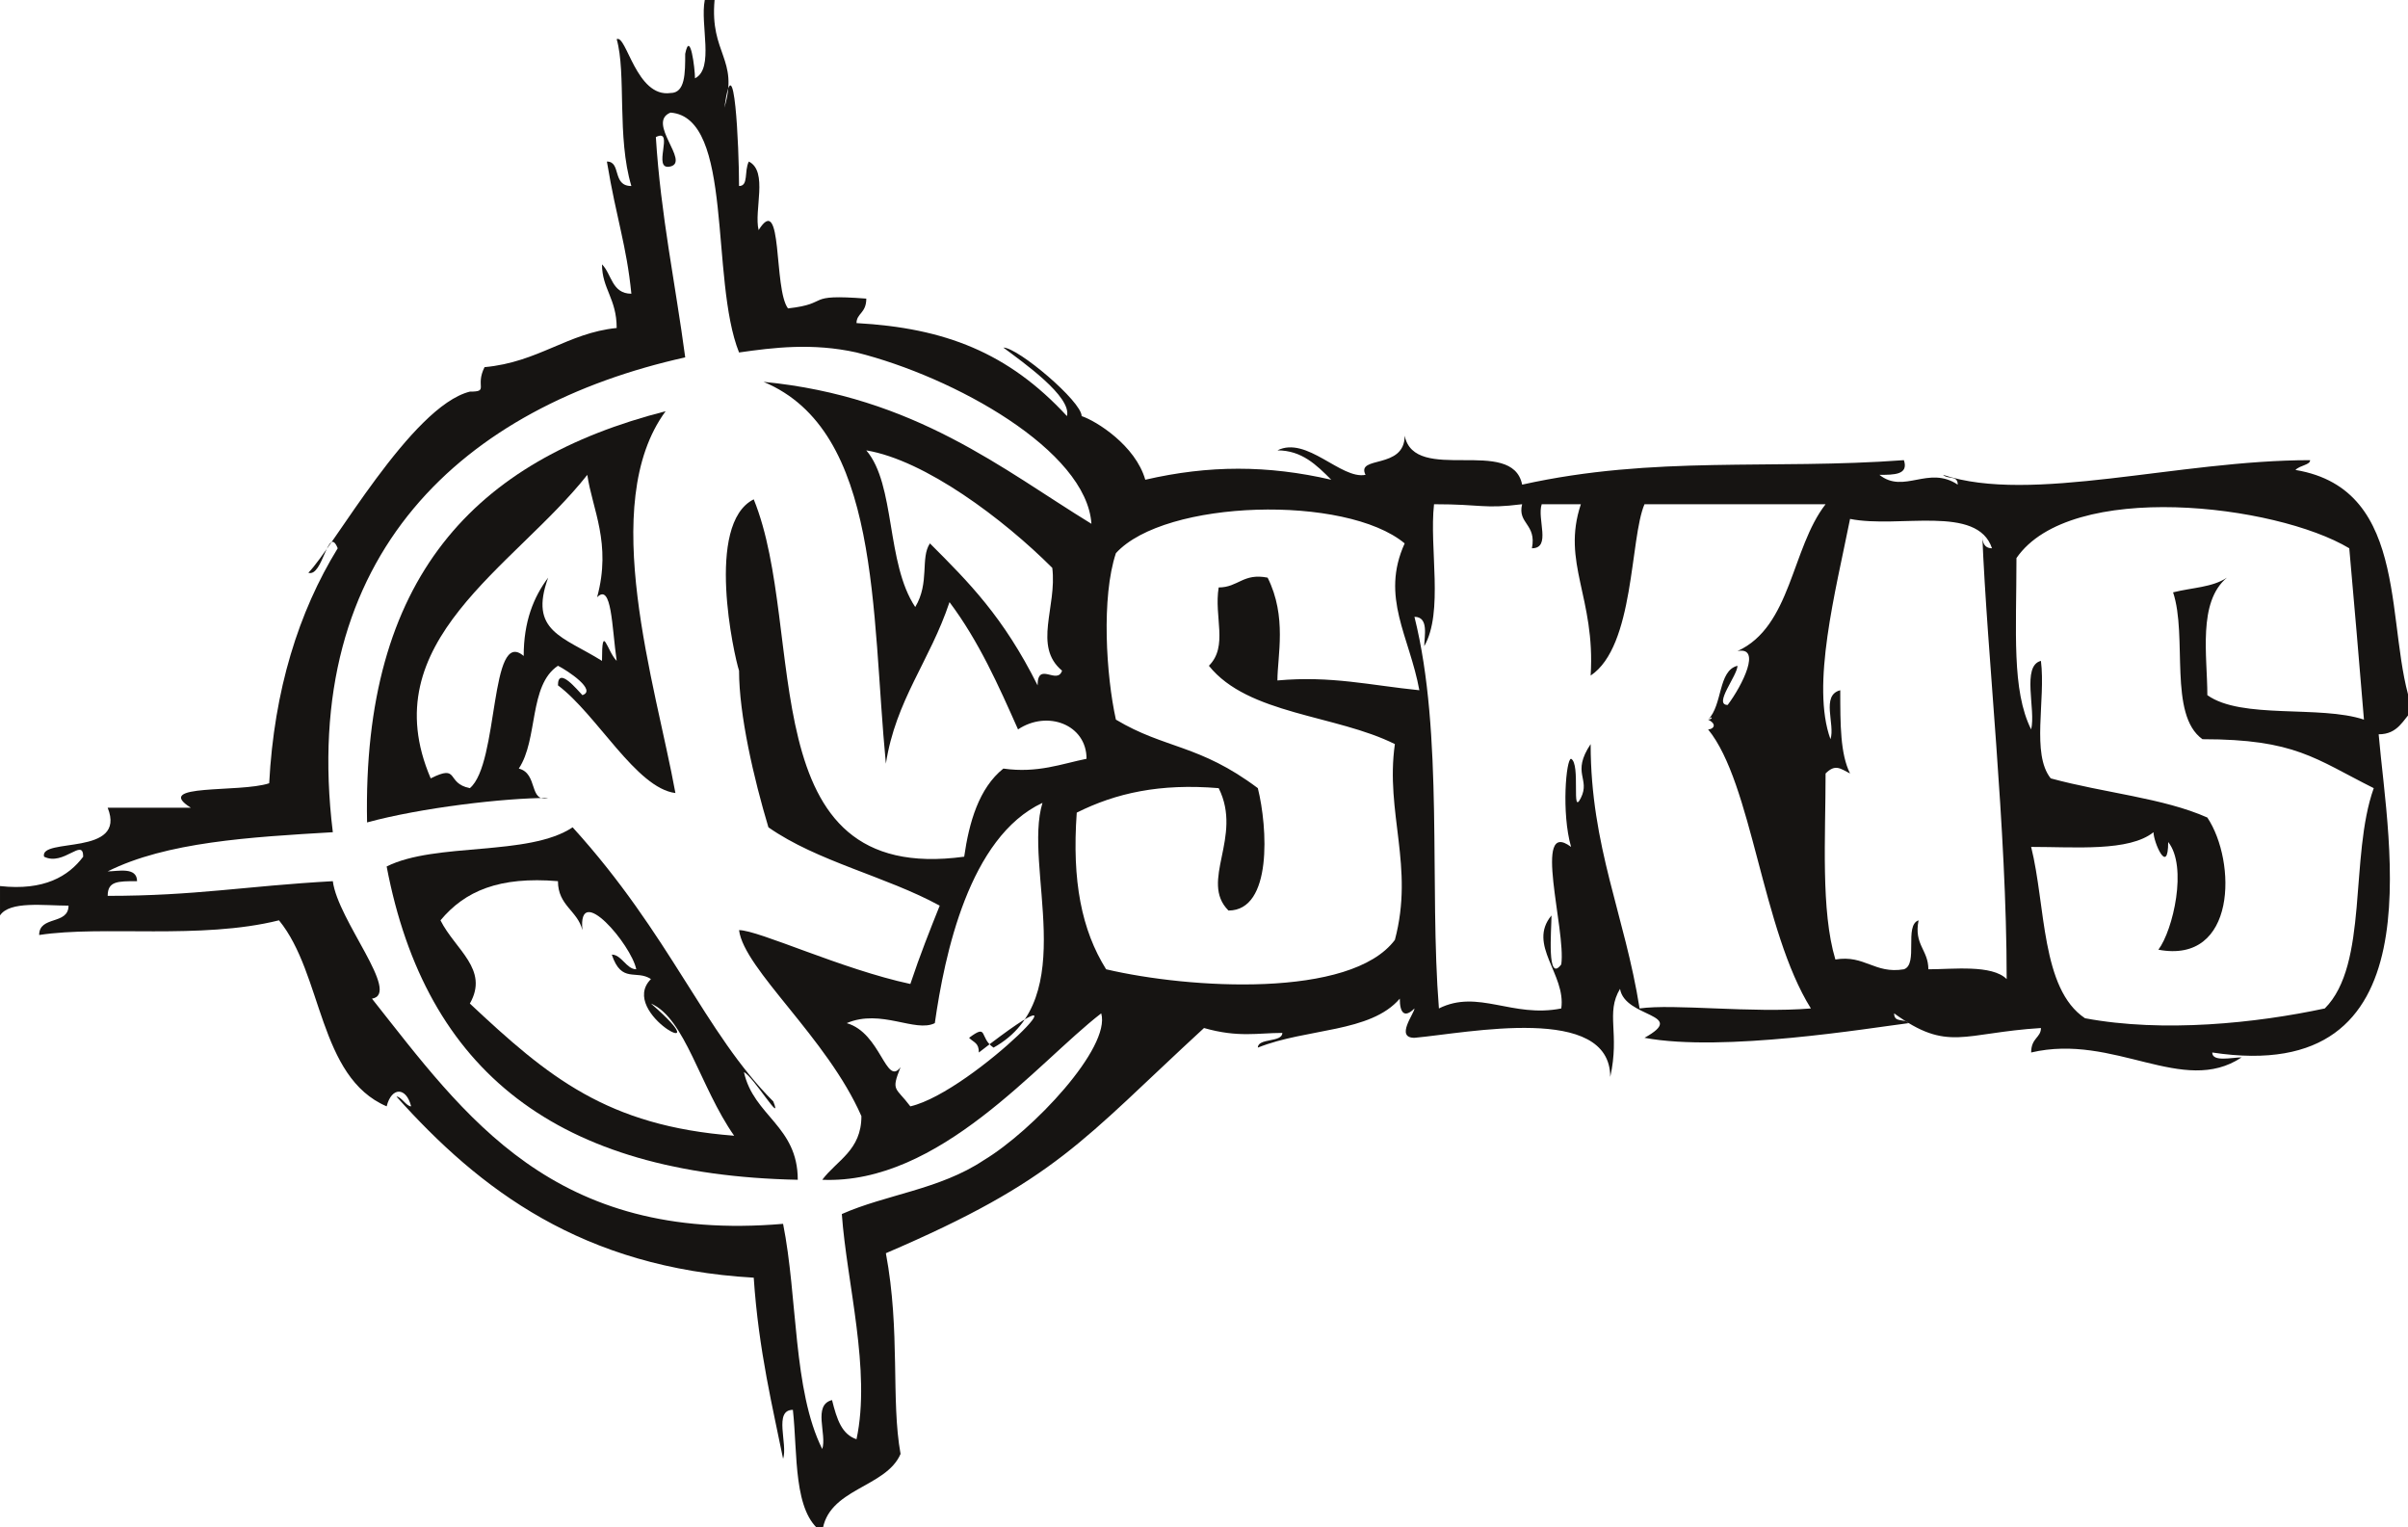 <svg id="Calque_1" xmlns="http://www.w3.org/2000/svg" width="49.2" height="31.2" viewBox="0 0 49.2 31.2"><style>.st0{fill-rule:evenodd;clip-rule:evenodd;fill:#161412}</style><path class="st0" d="M0 18.1c.9.1 1.4-.2 1.7-.6 0-.4-.4.2-.8 0-.1-.4 1.7 0 1.3-1h1.7c-.8-.5 1-.3 1.6-.5.1-1.9.6-3.5 1.4-4.8-.2-.5-.3.6-.6.5.5-.5 2.1-3.4 3.3-3.7.4 0 .1-.1.3-.5 1.1-.1 1.7-.7 2.7-.8 0-.6-.3-.8-.3-1.3.2.2.2.6.6.6-.1-1-.3-1.5-.5-2.7.3 0 .1.5.5.5-.3-1-.1-2.3-.3-3 .2-.1.4 1.2 1.1 1.1.3 0 .3-.4.3-.8.1-.5.2.3.2.5.4-.2.1-1.1.2-1.6h.2c-.1 1.1.5 1.2.2 2.2.2-1.4.3.8.3 1.6.2 0 .1-.3.2-.5.4.2.1 1 .2 1.4.5-.8.3 1.2.6 1.6.9-.1.3-.3 1.6-.2 0 .3-.2.3-.2.5 1.8.1 3.1.6 4.3 1.9.1-.4-.9-1.1-1.3-1.4.3 0 1.6 1.1 1.6 1.4.3.1 1.1.6 1.3 1.3 1.3-.3 2.5-.3 3.8 0-.3-.3-.6-.6-1.1-.6.6-.3 1.3.6 1.8.5-.2-.4.8-.1.8-.8.2 1 2.2 0 2.4 1 2.7-.6 5.1-.3 7.8-.5.1.3-.2.3-.5.3.5.4 1-.2 1.6.2 0-.2-.2-.1-.3-.2 1.8.6 4.8-.3 7.5-.3 0 .1-.2.1-.3.2 2.4.4 1.8 3.3 2.4 4.9-.2.2-.3.5-.7.5.2 2.3 1.2 7.2-3.4 6.5 0 .2.4.1.6.1-1.2.8-2.6-.5-4.3-.1 0-.3.2-.3.2-.5-1.6.1-1.9.5-3-.3 0 .2.2.1.3.2-.8.1-3.8.6-5.4.3.9-.5-.4-.4-.5-1-.3.5 0 .9-.2 1.8 0-1.5-2.9-.9-4-.8-.4 0 0-.5 0-.6-.2.2-.3.1-.3-.2-.6.7-1.9.6-2.9 1 0-.2.5-.1.5-.3-.5 0-.9.1-1.6-.1-2.5 2.3-3 3.1-6.5 4.6.3 1.6.1 3 .3 4.1-.3.7-1.5.7-1.6 1.6-.6-.4-.5-1.6-.6-2.5-.4 0-.1.7-.2 1-.2-1-.5-2.2-.6-3.7-3.5-.2-5.6-1.8-7.3-3.7.1 0 .2.2.3.2-.1-.4-.4-.4-.5 0-1.4-.6-1.3-2.7-2.2-3.8-1.6.4-3.6.1-4.9.3 0-.4.6-.2.6-.6-.5 0-1.2-.1-1.4.2v-.6zm7.6 2.3c1.9 2.4 3.7 5 8.4 4.6.3 1.5.2 3.4.8 4.6.1-.3-.2-.9.2-1 .1.4.2.7.5.8.3-1.4-.2-3.2-.3-4.6.9-.4 2-.5 2.9-1.1 1-.6 2.6-2.3 2.4-3-1.3 1-3.3 3.5-5.7 3.4.3-.4.8-.6.8-1.3-.7-1.6-2.4-3-2.5-3.8.4 0 2.1.8 3.5 1.1.2-.6.4-1.1.6-1.6-1.1-.6-2.5-.9-3.5-1.6-.3-1-.6-2.3-.6-3.2-.1-.3-.7-3 .3-3.5 1.1 2.7-.1 7.9 4.3 7.3.1-.7.3-1.4.8-1.8.7.1 1.2-.1 1.7-.2 0-.7-.8-1-1.4-.6-.4-.9-.8-1.8-1.4-2.6-.4 1.2-1.1 2-1.3 3.3-.3-3.1-.1-6.8-2.5-7.8 3.1.3 4.9 1.8 6.7 2.9-.1-1.5-2.8-3-4.8-3.5-.9-.2-1.7-.1-2.4 0-.6-1.5-.1-4.8-1.4-4.9-.5.2.4 1 0 1.1-.4.1.1-.8-.3-.6.1 1.6.4 3 .6 4.5-4.5 1-7.9 4-7.2 9.7-1.7.1-3.4.2-4.6.8.2 0 .6-.1.6.2-.4 0-.6 0-.6.3 1.8 0 2.8-.2 4.6-.3.1.8 1.4 2.3.8 2.4zm14.1-6.7c-.6-.5-.1-1.3-.2-2.1-1-1-2.6-2.2-3.8-2.4.6.7.4 2.3 1 3.2.3-.5.1-1 .3-1.3.8.8 1.5 1.5 2.2 2.9 0-.5.4 0 .5-.3zm13.2 1c.3-.3.2-1 .6-1.1 0 .2-.5.8-.2.8.3-.4.7-1.2.2-1.1 1.1-.5 1.1-2.1 1.8-3h-3.7c-.3.7-.2 2.9-1.1 3.5.1-1.6-.6-2.3-.2-3.5h-.8c-.1.3.2.9-.2.9.1-.5-.3-.5-.2-.9-.8.1-.8 0-1.8 0-.1.9.2 2.2-.2 2.9 0-.2.1-.6-.2-.6.6 2.4.3 5.5.5 8 .8-.4 1.5.2 2.5 0 .1-.7-.7-1.3-.2-1.9 0 .3-.1 1.4.2 1 .1-.7-.6-3 .2-2.4-.2-.7-.1-1.8 0-1.8.2.1 0 1.2.2.8.2-.4-.2-.5.2-1.1 0 2.1.7 3.5 1 5.4.7-.1 2.3.1 3.5 0-1-1.6-1.2-4.6-2.1-5.7.1 0 .2-.1 0-.2.1-.1.1 0 0 0zm10.2-.5c.7.5 2.3.2 3.2.5-.1-1.2-.2-2.4-.3-3.5-1.5-.9-5.7-1.4-6.8.2 0 1.5-.1 2.7.3 3.5.1-.4-.2-1.3.2-1.4.1.8-.2 1.9.2 2.4 1.1.3 2.3.4 3.2.8.6.9.6 3-1 2.7.3-.4.6-1.7.2-2.2 0 .7-.3 0-.3-.2-.5.4-1.6.3-2.5.3.3 1.2.2 2.9 1.1 3.5 1.6.3 3.5.1 4.9-.2.9-.9.5-3.1 1-4.5-1.2-.6-1.6-1-3.5-1-.7-.5-.3-2.1-.6-3 .4-.1.8-.1 1.1-.3-.6.5-.4 1.6-.4 2.4zm-16.4-3.1c-1.2-1-4.9-.9-5.9.2-.3.9-.2 2.5 0 3.4 1 .6 1.7.5 2.9 1.4.2.8.3 2.5-.6 2.5-.6-.6.3-1.5-.2-2.5-1.2-.1-2.1.1-2.9.5-.1 1.4.1 2.4.6 3.2 1.7.4 5 .6 5.9-.6.4-1.5-.2-2.6 0-4-1.2-.6-3-.6-3.8-1.6.4-.4.1-1 .2-1.6.4 0 .5-.3 1-.2.4.8.2 1.6.2 2.1 1.1-.1 1.9.1 2.9.2-.2-1.1-.8-1.9-.3-3zm8.7 4c.1-.3-.2-.9.2-1 0 .7 0 1.3.2 1.7-.2-.1-.3-.2-.5 0 0 1.3-.1 2.8.2 3.8.6-.1.8.3 1.4.2.3-.1 0-.9.3-1-.1.5.2.6.2 1 .5 0 1.3-.1 1.6.2 0-3.1-.4-6.6-.5-9.1 0 .1 0 .3.2.3-.3-.9-1.9-.4-2.9-.6-.3 1.5-.8 3.4-.4 4.5zm-16.1 1.3c-1.5.7-2 3.1-2.2 4.5-.4.2-1.1-.3-1.8 0 .7.2.8 1.3 1.1.9-.2.5-.1.4.2.8 1.3-.3 4.1-3.2 1.4-1.1 0-.2-.1-.2-.2-.3.4-.3.2 0 .5.2 1.8-1 .6-3.7 1-5z"/><path class="st0" d="M11.9 14.2c.3-.1-.3-.5-.5-.6-.6.4-.4 1.5-.8 2.1.4.1.2.7.6.6-.9 0-2.6.2-3.7.5-.1-5 2.2-7.4 6.1-8.4-1.4 1.9-.2 5.6.2 7.8-.8-.1-1.6-1.6-2.4-2.2 0-.4.4.1.5.2zm.3-2c.3-1.1-.1-1.8-.2-2.5-1.5 1.9-4.4 3.4-3.2 6.2.6-.3.3.1.8.2.6-.5.4-3.3 1.1-2.7 0-.7.2-1.2.5-1.6-.4 1.1.3 1.2 1.1 1.7 0-.8.1-.2.3 0-.1-.7-.1-1.6-.4-1.3zm3.6 10.3c.2.5-.4-.5-.6-.6.2.9 1.1 1.1 1.1 2.2-4.9-.1-7.6-2.2-8.4-6.4 1-.5 2.9-.2 3.8-.8 2 2.2 2.7 4.2 4.1 5.6zM11.9 19c-.1-.4-.5-.5-.5-1-1.2-.1-1.9.2-2.4.8.3.6 1 1 .6 1.7 1.6 1.5 2.8 2.5 5.4 2.7-.7-1-1-2.4-1.7-2.7 1.5 1.3-.7.2 0-.5-.3-.2-.6.1-.8-.5.2 0 .3.3.5.3-.1-.5-1.2-1.8-1.1-.8z"/></svg>